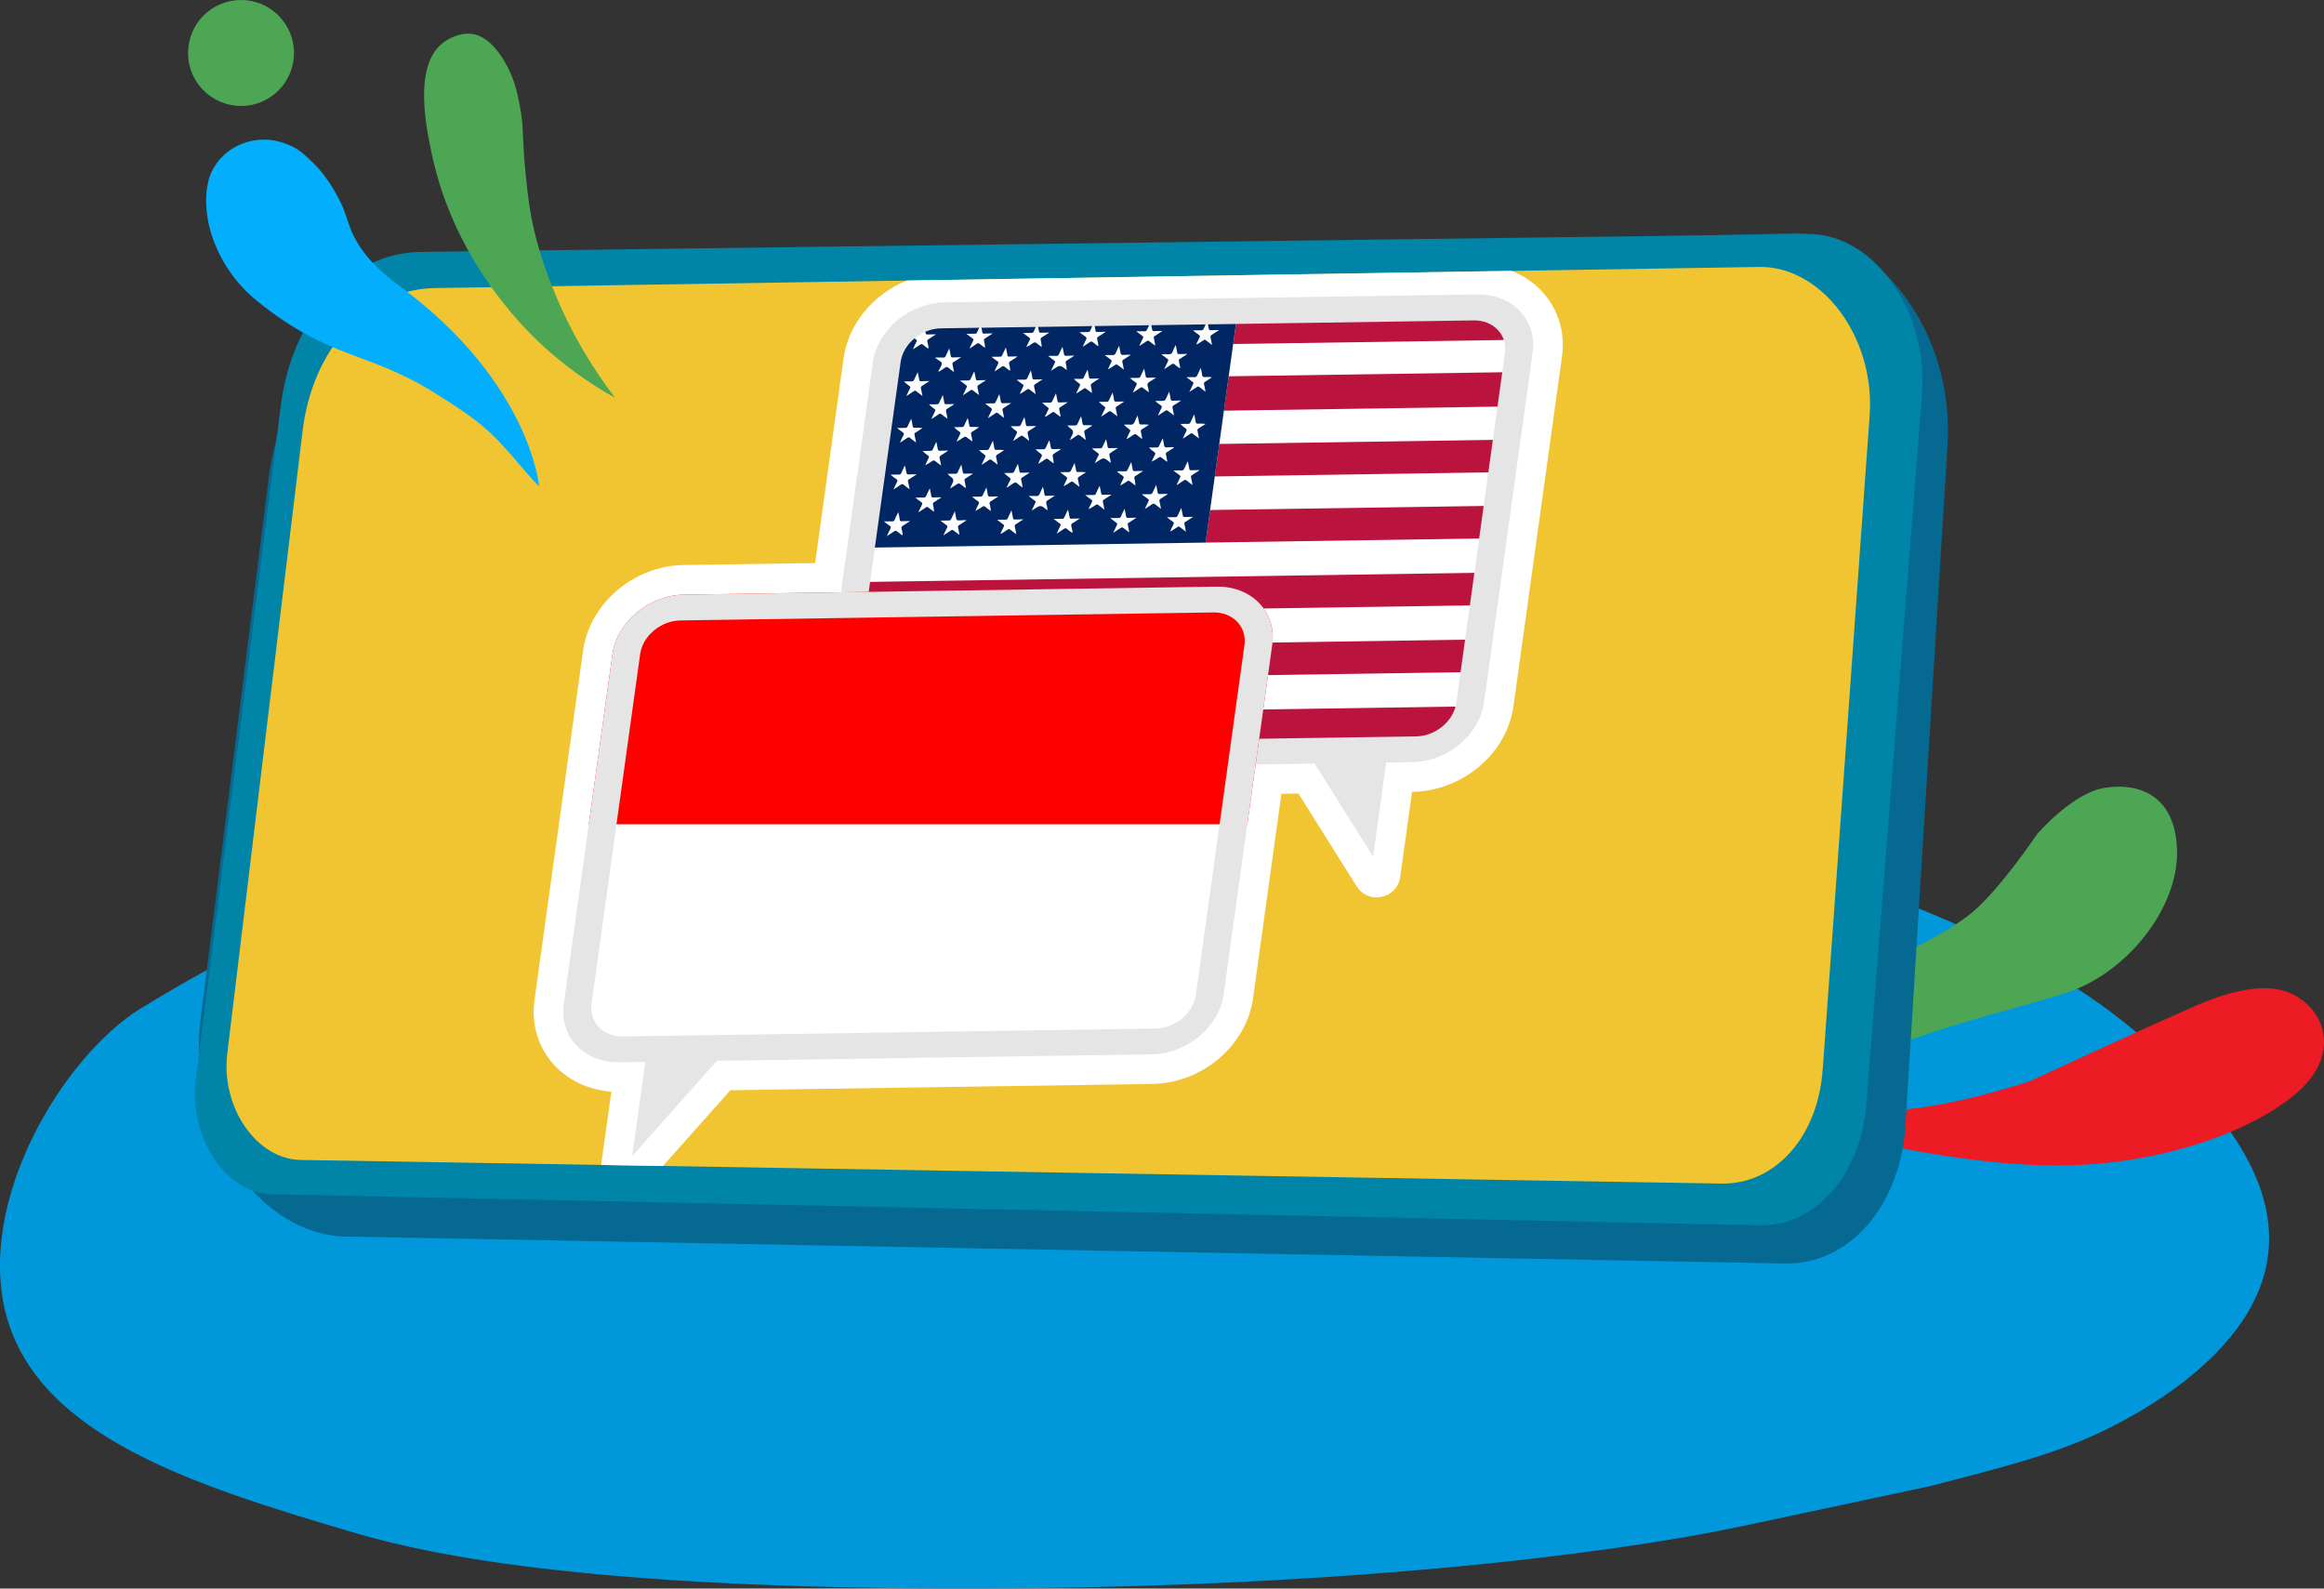 <?xml version="1.0" encoding="UTF-8"?>
<svg id="Layer_2" data-name="Layer 2" xmlns="http://www.w3.org/2000/svg" viewBox="0 0 392.63 268.33">
  <rect x="0" y="0" width="392.63" height="268.33" fill="#333333" stroke="none"/>
  <defs>
    <style>
      .cls-1 {
        fill: #ba133e;
      }

      .cls-2 {
        fill: #fff;
      }

      .cls-3 {
        fill: #f1c532;
      }

      .cls-4 {
        fill: #4ca653;
      }

      .cls-5 {
        fill: #ec1b24;
      }

      .cls-6 {
        fill: #03affc;
      }

      .cls-7 {
        fill: #e5e5e5;
      }

      .cls-8 {
        fill: #002663;
      }

      .cls-9 {
        fill: #0098db;
      }

      .cls-10 {
        fill: #0084a8;
      }

      .cls-11 {
        fill: #056991;
      }

      .cls-12 {
        fill: red;
      }

      .cls-13 {
        fill: #fefefe;
      }
    </style>
  </defs>
  <g id="Layer_2-2" data-name="Layer 2">
    <g id="Layer_1-2" data-name="Layer 1-2">
      <path class="cls-9" d="M23.74,170.36c-13.07,8.11-27.81,32.39-22.71,51.69,5.44,20.62,32.01,28.89,57.8,36.55,9.95,2.95,34.19,9.48,100.44,9.72,64.66,.23,112.34-5.73,134.72-10.46,2.18-.46,32-6.81,32-6.81h0c13.49-3.49,20.83-5.39,28.49-8.95,4.85-2.25,21.11-10.43,26.84-23.45,7.89-17.95-9.14-33.88-17.55-41.73-7.26-6.79-20.82-17.08-49.96-27.36-94.28-33.24-202.84-13.82-230.82-5.42-14.04,4.21-26.77,9.54-26.77,9.54-.97,.4-1.95,.81-2.92,1.24-10.68,4.61-20.51,9.84-29.54,15.44h-.02Z"/>
      <g>
        <path class="cls-5" d="M388.53,184.16c-6.49,6.03-22.15,12.75-41.3,12.71-11.9-.03-25.68-2.7-33.47-4.46l.32-5.05c4.37,.64,12.89,.34,28.78-4.69,0,0,18.71-8.69,28.09-12.78,4.08-1.79,10.87-4.15,15.59-2.3,6.08,2.38,9.04,10.03,1.99,16.58h0Z"/>
        <path class="cls-4" d="M348.93,167.76c-9.58,3.04-25.17,6.42-34.34,11.52l.93-14.79,3-2.07s10.15-4.42,14.83-8.43c4.68-4,10.83-13.12,10.83-13.12,0,0,5.87-6.84,11.25-7.77,5.37-.92,12.1,.76,12.37,10.53,.27,9.76-8.53,20.84-18.86,24.12h0Z"/>
      </g>
      <g>
        <path class="cls-11" d="M302.25,39.4l-224.01,5.75c-16.78,.42-30.27,15.22-32.9,36.05l-11.46,91.04c-2.33,18.47,9.68,36.35,24.6,36.63l243.11,4.55c10.68,.2,19.26-9.46,20.3-22.85l7.14-115.4c1.19-19.05-11.68-36.24-26.78-35.78h0Z"/>
        <path class="cls-10" d="M315.35,186.13c-.85,12.19-8.52,21.04-18.05,20.84l-251.38-5.24c-7.81-.13-14.08-9.66-12.83-19.51l14.34-113.65c1.91-15.1,11.59-25.81,23.53-26.02l234.44-3.02c11.13-.14,20.43,12.95,19.31,27.2l-9.37,119.39h0Z"/>
        <path class="cls-3" d="M307.93,180.59c-.71,11.28-7.95,19.48-17.05,19.33l-240.06-3.99c-7.46-.09-13.53-8.88-12.42-18l12.72-105.14c1.69-13.97,10.84-23.9,22.25-24.13l223.83-3.57c10.63-.17,19.61,11.9,18.67,25.08l-7.92,110.43h-.02Z"/>
      </g>
      <path class="cls-2" d="M263.89,60.25l-8.2,59.06c-.42,2.98-1.73,5.82-3.81,8.22-3.29,3.81-8.23,6.14-13.19,6.22h-.13l-2,14.38c-.52,3.69-5.36,4.73-7.35,1.58l-9.85-15.68-2.87,.05-4.8,34.57c-1.11,7.97-8.58,14.31-17,14.44l-71.3,1.06-11.39,12.8-2.69-.04-7.75-.13,1.72-12.39c-3.91-.28-7.46-1.98-9.88-4.75-2.55-2.93-3.65-6.73-3.1-10.71l8.21-59.05c1.11-7.97,8.58-14.32,17-14.44l22.2-.33,4.8-34.57c.82-5.9,5.11-10.9,10.7-13.16l102.13-1.63c3.76,1.44,6.68,4.35,7.98,8.2,.69,1.98,.88,4.11,.57,6.3h0Z"/>
      <g>
        <g>
          <path class="cls-2" d="M255.82,61.35l-.21,1.5-48.03,.72,.76-5.45,47.16-.7c.39,1.19,.52,2.52,.32,3.94h0Z"/>
          <polygon class="cls-2" points="254.8 68.66 254.02 74.27 205.99 74.99 206.77 69.37 254.8 68.66"/>
          <polygon class="cls-2" points="253.26 79.76 252.47 85.43 204.44 86.15 205.23 80.48 253.26 79.76"/>
          <polygon class="cls-2" points="251.7 90.93 250.9 96.73 145.19 98.31 146 92.51 251.7 90.93"/>
          <polygon class="cls-2" points="250.13 102.23 249.33 108.02 143.62 109.59 144.43 103.81 250.13 102.23"/>
          <polygon class="cls-2" points="248.56 113.52 247.76 119.32 142.05 120.89 142.86 115.09 248.56 113.52"/>
          <path class="cls-1" d="M247.76,119.32c-.28,2.04-1.19,3.95-2.52,5.53l-102.19,1.52c-.9-1.55-1.28-3.43-.99-5.47l105.71-1.58h0Z"/>
          <polygon class="cls-1" points="249.33 108.02 248.56 113.52 142.86 115.09 143.62 109.59 249.33 108.02"/>
          <polygon class="cls-1" points="250.9 96.73 250.13 102.23 144.43 103.81 145.19 98.31 250.9 96.73"/>
          <polygon class="cls-1" points="252.47 85.43 251.7 90.93 203.68 91.65 204.44 86.15 252.47 85.43"/>
          <polygon class="cls-1" points="254.02 74.27 253.26 79.76 205.23 80.48 205.99 74.99 254.02 74.27"/>
          <polygon class="cls-1" points="255.61 62.85 254.8 68.66 206.77 69.37 207.58 63.56 255.61 62.85"/>
          <path class="cls-1" d="M255.5,57.41l-47.16,.7,.81-5.84,37.85-.56c4.16-.06,7.4,2.28,8.5,5.7h0Z"/>
          <path class="cls-8" d="M209.15,52.28l-5.47,39.37-57.68,.86,4.11-29.58c.75-5.41,5.92-9.86,11.54-9.94,0,0,47.5-.71,47.5-.71Z"/>
          <g>
            <path class="cls-13" d="M201.76,70.02c.1,.48,.2,.88,.26,1.29,.03,.19,.11,.25,.32,.25,.44-.02,.88-.02,1.34,.04-.39,.25-.77,.51-1.16,.75-.2,.12-.25,.23-.21,.43,.1,.39,.16,.8,.25,1.28-.4-.3-.74-.54-1.06-.8-.14-.11-.24-.1-.4,.01-.4,.27-.8,.53-1.28,.83,.21-.45,.37-.84,.57-1.21,.15-.27,.11-.41-.12-.55-.31-.2-.59-.44-.85-.73,.43,0,.86-.03,1.28-.01,.24,0,.35-.08,.44-.29,.17-.4,.37-.79,.59-1.27l.03-.02Z"/>
            <path class="cls-13" d="M151.51,72.3c.54,0,.97-.03,1.39-.02,.23,0,.35-.06,.45-.28,.17-.4,.37-.79,.6-1.27,.1,.47,.19,.87,.25,1.28,.03,.21,.13,.27,.35,.25,.43-.02,.86-.02,1.31,.04-.4,.26-.79,.52-1.19,.77-.17,.11-.21,.21-.17,.37,.09,.41,.17,.82,.27,1.31-.39-.29-.72-.52-1.02-.78-.17-.14-.29-.13-.49,.01-.37,.26-.76,.5-1.22,.8,.22-.47,.38-.86,.59-1.25,.12-.22,.11-.35-.09-.48-.32-.22-.62-.47-1.01-.76h-.02Z"/>
            <path class="cls-13" d="M173.07,70.45c.1,.48,.2,.89,.26,1.31,.03,.18,.12,.23,.3,.22,.44-.02,.88-.02,1.45-.02-.44,.29-.78,.54-1.15,.74-.31,.17-.37,.35-.29,.62,.1,.35,.15,.71,.24,1.15-.4-.3-.74-.54-1.06-.8-.14-.11-.24-.1-.4,0-.4,.27-.81,.53-1.28,.84,.23-.48,.42-.9,.63-1.31,.09-.18,.09-.29-.07-.4-.34-.23-.65-.48-.95-.8,.44,0,.88-.03,1.31-.01,.22,0,.33-.08,.41-.27,.18-.41,.38-.8,.6-1.28h0Z"/>
            <path class="cls-13" d="M182.64,70.31c.09,.43,.2,.78,.23,1.14,.03,.34,.19,.41,.52,.38,.38-.03,.76-.02,1.16,.04-.4,.26-.79,.53-1.19,.77-.18,.11-.21,.21-.17,.37,.09,.41,.17,.82,.27,1.32-.39-.29-.72-.53-1.04-.79-.14-.11-.24-.13-.43,0-.38,.27-.78,.52-1.22,.8,.1-.36,.28-.65,.42-.95q.27-.57-.2-.92c-.23-.18-.47-.35-.67-.59,.41,0,.83-.03,1.24-.01,.25,0,.4-.06,.5-.31,.16-.4,.37-.79,.59-1.24h-.01Z"/>
            <path class="cls-13" d="M192.9,74.11c-.29-.22-.59-.41-.85-.65-.2-.19-.37-.16-.61,.02-.25,.19-.53,.35-.8,.52-.09,.06-.18,.15-.31,.11,.19-.41,.37-.82,.58-1.22,.09-.17,.06-.25-.07-.34-.34-.24-.66-.5-.97-.82,.37,0,.74-.04,1.09,0,.39,.04,.59-.11,.73-.48,.12-.33,.3-.66,.5-1.08,.1,.48,.19,.87,.26,1.27,.03,.2,.12,.27,.34,.26,.43-.02,.86-.02,1.32,.04-.38,.25-.75,.52-1.15,.75-.22,.13-.26,.25-.21,.45,.09,.37,.15,.75,.22,1.12-.03,.02-.05,.03-.08,.05h.01Z"/>
            <path class="cls-13" d="M163.53,70.69c.08,.39,.16,.78,.23,1.17,.03,.19,.11,.28,.34,.26,.43-.02,.86-.02,1.32,.04-.38,.25-.75,.52-1.14,.74-.22,.13-.26,.25-.22,.45,.08,.37,.19,.74,.21,1.22-.3-.22-.53-.39-.77-.57-.42-.32-.42-.31-.95,.02-.29,.19-.57,.42-.95,.56,.21-.43,.38-.82,.58-1.2,.11-.21,.1-.33-.08-.45-.33-.22-.63-.47-.92-.78,.44,0,.87-.02,1.31-.01,.22,0,.33-.07,.41-.27,.17-.4,.37-.79,.56-1.18h.07Z"/>
            <path class="cls-13" d="M158.18,74.6c.09,.44,.18,.79,.23,1.16,.04,.29,.15,.42,.49,.38,.39-.04,.79-.02,1.3-.03-.44,.29-.78,.54-1.15,.75-.31,.17-.37,.35-.29,.62,.1,.35,.15,.71,.24,1.16-.39-.29-.71-.52-1.01-.77-.16-.13-.29-.14-.49,0-.37,.26-.75,.5-1.19,.69,.18-.39,.36-.78,.56-1.16,.1-.2,.11-.32-.08-.45-.33-.22-.63-.47-.92-.78,.43,0,.87-.02,1.3-.01,.21,0,.33-.06,.42-.26,.17-.4,.37-.79,.61-1.3h-.02Z"/>
            <path class="cls-13" d="M198.34,75.61c-.39,.25-.77,.52-1.17,.75-.21,.12-.24,.24-.19,.43,.09,.37,.15,.75,.23,1.13-.03,.02-.06,.04-.08,.06-.3-.23-.61-.44-.89-.68-.17-.15-.31-.14-.52,.01-.35,.25-.73,.48-1.15,.66,.18-.38,.34-.77,.54-1.14,.11-.21,.1-.33-.08-.45-.33-.22-.63-.47-.92-.78,.44,0,.89-.02,1.33-.02,.2,0,.3-.06,.38-.25,.18-.41,.38-.81,.62-1.3,.08,.4,.17,.71,.2,1.04,.04,.38,.19,.56,.63,.49,.35-.05,.71-.02,1.06-.03,0,.02,0,.05,0,.07h0Z"/>
            <path class="cls-13" d="M184.56,75.74c.44,0,.88-.02,1.31-.01,.2,0,.3-.06,.39-.25,.18-.41,.38-.81,.61-1.3,.1,.47,.2,.87,.26,1.28,.03,.19,.11,.25,.32,.24,.44-.02,.88-.02,1.43-.03-.47,.31-.85,.57-1.24,.81-.21,.13-.26,.25-.21,.46,.1,.38,.16,.78,.25,1.26-.32-.24-.56-.42-.81-.61-.28-.21-.6-.21-.95,.02-.3,.19-.6,.39-.97,.63,.23-.48,.41-.89,.62-1.29,.1-.19,.09-.3-.08-.42-.33-.22-.64-.48-.95-.72l.04-.07h-.02Z"/>
            <path class="cls-13" d="M167.75,74.46c.1,.49,.19,.88,.25,1.29,.03,.19,.12,.25,.32,.24,.44-.02,.88-.02,1.33,.04-.39,.25-.76,.52-1.16,.75-.21,.12-.24,.24-.2,.43,.09,.4,.16,.8,.26,1.28-.39-.29-.72-.53-1.04-.79-.14-.11-.24-.13-.43,0-.38,.27-.78,.51-1.26,.83,.23-.49,.41-.9,.61-1.3,.09-.19,.08-.29-.08-.4-.33-.23-.65-.49-.95-.8,.44,0,.89-.02,1.33-.02,.2,0,.3-.06,.38-.25,.18-.41,.38-.81,.62-1.3h.02Z"/>
            <path class="cls-13" d="M198.23,79.47c.52,0,.93-.04,1.34-.01,.3,.02,.43-.1,.54-.36,.15-.38,.35-.75,.56-1.19,.1,.48,.2,.88,.26,1.3,.03,.18,.11,.23,.3,.22,.45-.02,.89-.02,1.46-.03-.45,.29-.8,.55-1.17,.76-.29,.16-.35,.33-.28,.6,.1,.36,.15,.73,.24,1.17-.36-.27-.67-.48-.95-.73-.2-.17-.35-.2-.61,0-.35,.26-.73,.48-1.17,.77,.22-.46,.39-.86,.59-1.25,.11-.22,.12-.35-.08-.48-.33-.22-.63-.47-1.02-.77h0Z"/>
            <path class="cls-13" d="M179.22,75.89c-.37,.24-.73,.5-1.11,.71-.26,.15-.31,.3-.25,.54,.09,.36,.15,.73,.15,1.14-.31-.24-.64-.46-.94-.71-.16-.13-.28-.11-.46,.01-.36,.25-.74,.49-1.19,.78,.12-.44,.31-.79,.5-1.13,.18-.32,.12-.47-.14-.63-.3-.19-.56-.42-.82-.7,.43,0,.87-.03,1.29-.01,.23,0,.35-.07,.44-.29,.16-.39,.36-.77,.57-1.21,.15,.35,.2,.69,.23,1.02,.04,.36,.19,.51,.59,.46,.36-.04,.72-.02,1.08-.02l.03,.07,.03-.03Z"/>
            <path class="cls-13" d="M154.87,80.12c-.5,.32-.88,.59-1.28,.83-.19,.12-.23,.23-.18,.4,.09,.4,.17,.8,.27,1.3-.38-.29-.71-.51-1.01-.77-.18-.16-.31-.13-.52,.01-.36,.26-.74,.49-1.2,.79,.22-.48,.39-.88,.6-1.27,.11-.21,.1-.33-.08-.45-.33-.22-.63-.47-1.03-.78,.54,0,.99-.02,1.43-.02,.2,0,.3-.05,.39-.25,.17-.41,.38-.81,.62-1.3,.09,.42,.19,.77,.23,1.13,.03,.34,.2,.43,.54,.4,.38-.03,.76-.02,1.25-.03h-.03Z"/>
            <path class="cls-13" d="M172.78,82.36c-.33-.25-.62-.42-.86-.66-.27-.28-.51-.24-.85,.02-.3,.23-.63,.42-1.03,.68,.23-.48,.41-.89,.62-1.29,.1-.19,.09-.3-.08-.42-.33-.22-.64-.48-.93-.79,.4,0,.81-.03,1.2-.01,.28,.01,.44-.05,.55-.35,.14-.38,.35-.75,.57-1.21,.1,.47,.2,.87,.26,1.28,.03,.19,.11,.25,.31,.24,.44-.02,.88-.02,1.44-.03-.48,.32-.87,.58-1.27,.83-.18,.11-.24,.21-.19,.4,.1,.4,.16,.82,.26,1.3h0Z"/>
            <path class="cls-13" d="M188.8,79.61c.44,0,.89-.02,1.33-.01,.19,0,.28-.07,.36-.23,.18-.41,.38-.81,.62-1.32,.1,.47,.19,.84,.25,1.23,.03,.22,.11,.32,.37,.3,.43-.03,.85-.02,1.39-.03-.48,.32-.86,.58-1.26,.82-.19,.12-.26,.22-.21,.42,.1,.38,.16,.78,.17,1.22-.31-.23-.62-.46-.92-.7-.16-.13-.29-.14-.49,0-.36,.26-.74,.49-1.18,.7,.18-.37,.34-.75,.53-1.11,.13-.24,.11-.39-.1-.53-.32-.2-.61-.45-.91-.68,.02-.02,.03-.04,.05-.07h0Z"/>
            <path class="cls-13" d="M182.35,82.22c-.39-.29-.72-.53-1.03-.79-.16-.13-.28-.12-.46,.01-.37,.26-.75,.49-1.18,.69,.18-.39,.35-.79,.55-1.17,.11-.21,.07-.31-.09-.42-.33-.23-.64-.48-1.03-.78,.5,0,.9-.04,1.28-.01,.34,.03,.5-.1,.62-.41,.14-.36,.33-.7,.54-1.14,.1,.5,.2,.9,.27,1.32,.03,.17,.1,.21,.27,.21,.45-.02,.9-.02,1.38,.04-.4,.26-.79,.52-1.19,.77-.17,.1-.22,.2-.18,.37,.09,.41,.17,.82,.27,1.32h-.02Z"/>
            <path class="cls-13" d="M164.32,80.05c-.39,.26-.78,.52-1.18,.76-.19,.11-.23,.22-.18,.4,.09,.38,.16,.78,.25,1.23-.33-.15-.53-.35-.76-.52-.47-.34-.46-.35-1.04,.03-.26,.17-.51,.33-.77,.49-.02,.01-.04,0-.11,0,.15-.31,.29-.62,.44-.92,.17-.35,.1-.64-.19-.86-.24-.18-.48-.37-.7-.62,.42,0,.85-.03,1.27-.01,.24,0,.37-.05,.47-.29,.16-.39,.36-.77,.59-1.26,.1,.48,.19,.86,.25,1.26,.03,.22,.13,.28,.36,.27,.43-.03,.86-.02,1.28-.02,0,.02,0,.05,0,.07h0Z"/>
            <path class="cls-13" d="M186.58,86.09c-.41-.31-.75-.56-1.08-.83-.12-.1-.21-.07-.35,.02-.4,.27-.8,.52-1.26,.74,.18-.38,.35-.77,.55-1.15,.11-.21,.12-.35-.08-.48-.33-.22-.63-.47-1.02-.76,.54,0,.99-.03,1.44-.02,.2,0,.3-.06,.38-.25,.18-.42,.39-.83,.62-1.31,.1,.47,.2,.88,.26,1.29,.03,.19,.11,.25,.32,.24,.44-.02,.88-.02,1.43-.03-.48,.31-.87,.58-1.27,.83-.19,.11-.23,.22-.19,.4,.1,.41,.17,.82,.26,1.3h0Z"/>
            <path class="cls-13" d="M197.25,83.49c-.38,.25-.75,.51-1.14,.74-.21,.13-.27,.24-.22,.45,.1,.39,.17,.8,.26,1.27-.4-.3-.74-.55-1.07-.81-.12-.1-.23-.1-.38,0-.39,.27-.8,.52-1.29,.84,.24-.5,.41-.91,.62-1.31,.1-.19,.06-.29-.09-.39-.33-.23-.65-.49-1.04-.79,.51,0,.92-.04,1.33-.01,.3,.02,.43-.1,.54-.36,.16-.38,.35-.75,.56-1.21,.09,.46,.19,.84,.24,1.22,.03,.26,.15,.34,.43,.32,.41-.03,.81-.02,1.22-.03l.02,.06h.01Z"/>
            <path class="cls-13" d="M172.83,56.25c.54,0,.98-.03,1.41-.02,.21,0,.33-.05,.41-.26,.17-.41,.38-.81,.61-1.3,.1,.48,.2,.89,.27,1.31,.03,.18,.11,.23,.29,.22,.45-.02,.9-.02,1.45-.03-.45,.29-.8,.55-1.18,.76-.28,.16-.33,.32-.26,.57,.09,.35,.15,.71,.16,1.12-.27-.2-.57-.39-.81-.62-.25-.24-.46-.21-.76,.02-.31,.24-.66,.44-1.04,.6,.2-.41,.39-.82,.6-1.23,.08-.16,.06-.25-.07-.34-.34-.25-.67-.51-1.08-.81h0Z"/>
            <path class="cls-13" d="M157.08,82.48c.1,.49,.2,.89,.26,1.31,.03,.17,.1,.24,.29,.23,.45-.02,.9-.02,1.45-.03-.49,.32-.88,.59-1.28,.84-.17,.1-.22,.2-.18,.37,.09,.4,.16,.8,.18,1.25-.32-.24-.64-.46-.95-.72-.16-.13-.28-.12-.47,.01-.38,.27-.79,.51-1.24,.81,.21-.45,.38-.85,.59-1.23,.14-.26,.1-.39-.11-.52-.31-.2-.6-.45-.98-.74,.55,0,.99-.03,1.43-.02,.2,0,.3-.06,.39-.25,.18-.41,.38-.82,.62-1.31h0Z"/>
            <path class="cls-13" d="M168.66,83.85c-.49,.32-.89,.59-1.29,.84-.17,.11-.21,.21-.18,.37,.08,.39,.2,.77,.2,1.26-.36-.27-.67-.48-.95-.72-.17-.14-.3-.13-.49,.01-.36,.25-.74,.48-1.17,.69,.18-.4,.35-.8,.56-1.19,.11-.2,.07-.31-.09-.42-.33-.23-.64-.48-1.03-.78,.54,0,.98-.03,1.41-.02,.22,0,.32-.07,.41-.27,.18-.41,.38-.81,.61-1.28,.09,.44,.18,.81,.23,1.19,.03,.26,.13,.38,.44,.35,.41-.04,.82-.02,1.34-.03h0Z"/>
            <path class="cls-13" d="M176.97,86.2c-.28-.21-.5-.38-.73-.55-.31-.23-.65-.22-1.04,.03-.27,.17-.53,.34-.8,.51h-.08c.2-.41,.38-.83,.59-1.23,.09-.17,.07-.27-.07-.37-.34-.24-.66-.5-1.06-.8,.46,0,.84-.05,1.19,0,.42,.05,.61-.12,.74-.5,.12-.33,.3-.65,.5-1.07,.1,.5,.19,.89,.25,1.29,.03,.18,.1,.26,.31,.24,.44-.03,.89-.02,1.43-.03-.44,.29-.79,.55-1.16,.76-.29,.16-.34,.32-.27,.59,.09,.35,.18,.7,.2,1.14h0Z"/>
            <path class="cls-13" d="M182.95,58.5c.18-.39,.35-.79,.55-1.17,.12-.22,.07-.33-.1-.45-.32-.22-.63-.47-1.02-.77,.52,0,.96-.03,1.39-.02,.22,0,.34-.05,.44-.28,.17-.41,.38-.81,.61-1.27,.1,.48,.2,.9,.26,1.32,.03,.17,.1,.21,.27,.21,.46-.02,.91-.02,1.47-.03-.44,.29-.81,.55-1.19,.77-.25,.14-.32,.27-.26,.53,.09,.36,.2,.71,.18,1.16-.34-.26-.65-.46-.93-.71-.18-.16-.32-.13-.53,.02-.36,.25-.73,.48-1.1,.72l-.05-.04h.01Z"/>
            <path class="cls-13" d="M195.1,58.35c-.31-.24-.64-.47-.94-.72-.14-.12-.26-.12-.44,0-.38,.27-.78,.51-1.26,.82,.24-.51,.43-.93,.64-1.34,.08-.16,.06-.25-.06-.34-.34-.24-.67-.5-1.08-.81,.52,0,.96-.03,1.39,0,.26,0,.36-.09,.45-.31,.17-.39,.36-.77,.59-1.25,.1,.47,.19,.84,.25,1.23,.03,.22,.1,.32,.37,.3,.43-.04,.86-.02,1.39-.03-.48,.31-.87,.58-1.27,.83-.19,.11-.24,.21-.19,.4,.1,.38,.16,.78,.23,1.17l-.07,.06h0Z"/>
            <path class="cls-13" d="M203.96,54.24c.09,.44,.18,.8,.23,1.16,.04,.28,.14,.42,.48,.38,.4-.04,.79-.02,1.3-.03-.46,.3-.84,.56-1.23,.79-.23,.14-.28,.27-.22,.49,.1,.38,.16,.78,.25,1.24-.38-.29-.71-.52-1.02-.78-.15-.13-.27-.14-.46,0-.26,.2-.55,.36-.83,.54-.1,.07-.2,.16-.35,.1,.18-.38,.36-.75,.55-1.13,.09-.18,.09-.29-.07-.4-.34-.23-.65-.49-1.06-.79,.53,0,.98-.03,1.42-.02,.22,0,.32-.07,.41-.27,.18-.41,.38-.82,.61-1.29h0Z"/>
            <path class="cls-13" d="M163.26,56.39c.55,0,.99-.03,1.43-.02,.22,0,.32-.08,.4-.27,.17-.4,.37-.79,.61-1.28,.1,.49,.19,.88,.25,1.27,.03,.19,.1,.28,.33,.26,.44-.03,.88-.02,1.43-.03-.48,.32-.87,.59-1.28,.83-.19,.11-.23,.22-.18,.4,.09,.38,.16,.78,.16,1.22-.31-.23-.63-.46-.92-.7-.15-.13-.27-.13-.47,0-.38,.27-.78,.51-1.25,.82,.24-.51,.43-.93,.64-1.35,.09-.16,.07-.25-.06-.34-.34-.24-.67-.5-1.08-.81h0Z"/>
            <path class="cls-13" d="M169.02,90.12c.2-.41,.38-.82,.59-1.22,.09-.17,0-.22-.1-.3-.33-.25-.66-.5-1.06-.81,.53,0,.96-.03,1.38-.01,.26,.01,.37-.09,.46-.31,.17-.4,.37-.79,.59-1.26,.1,.48,.2,.89,.27,1.32,.03,.18,.11,.23,.3,.22,.44-.02,.89-.02,1.44-.03-.46,.3-.84,.56-1.22,.8-.2,.12-.28,.23-.22,.45,.1,.38,.16,.78,.25,1.27-.39-.3-.72-.53-1.02-.78-.16-.13-.28-.12-.47,.01-.27,.19-.55,.36-.83,.54-.1,.07-.2,.16-.35,.1h0Z"/>
            <path class="cls-13" d="M154.26,58.92c.18-.39,.36-.79,.56-1.18,.11-.2,.07-.31-.09-.42-.33-.23-.64-.48-1.03-.78,.53,0,.97-.02,1.41-.02,.21,0,.32-.05,.41-.26,.17-.41,.38-.81,.61-1.3,.09,.46,.18,.84,.24,1.24,.03,.22,.11,.32,.38,.3,.43-.03,.86-.02,1.39-.03-.47,.3-.85,.56-1.24,.8-.21,.12-.28,.24-.22,.45,.08,.3,.13,.61,.19,.91,0,.06,.04,.14-.04,.19-.08,.05-.13,0-.18-.05-.24-.18-.49-.34-.7-.54-.17-.15-.3-.16-.52,0-.36,.26-.74,.49-1.11,.73-.02,0-.04-.03-.06-.04h0Z"/>
            <path class="cls-13" d="M178.01,87.65c.56,0,1.01-.02,1.46-.02,.17,0,.26-.05,.33-.22,.19-.43,.4-.85,.64-1.34,.1,.49,.2,.9,.27,1.33,.03,.17,.1,.21,.27,.21,.45-.02,.9-.02,1.46-.03-.48,.31-.86,.58-1.25,.81-.2,.12-.25,.24-.2,.43,.08,.31,.14,.63,.2,.95,0,.05,0,.13-.03,.16-.07,.07-.13,0-.18-.03-.25-.18-.51-.35-.73-.56-.17-.16-.32-.13-.53,.01-.36,.26-.74,.49-1.2,.79,.23-.49,.4-.9,.61-1.29,.11-.21,.07-.31-.09-.42-.33-.23-.63-.47-1.03-.77h0Z"/>
            <path class="cls-13" d="M177.57,62.62c.24-.52,.43-.94,.64-1.35,.09-.17,.06-.24-.07-.34-.34-.24-.66-.5-1.07-.81,.52,0,.95-.03,1.37,0,.24,0,.37-.06,.47-.29,.16-.39,.36-.77,.59-1.26,.1,.46,.2,.84,.25,1.22,.03,.24,.13,.33,.4,.31,.42-.03,.84-.02,1.36-.03-.46,.3-.83,.56-1.21,.78-.24,.14-.3,.28-.24,.51,.1,.36,.15,.73,.16,1.15-.23-.17-.46-.34-.69-.52-.3-.23-.64-.22-1.02,.03-.28,.18-.57,.37-.94,.61h0Z"/>
            <path class="cls-13" d="M186.75,59.98c.38,0,.77-.03,1.14,0,.32,.02,.51-.06,.63-.4,.13-.37,.34-.73,.55-1.17,.09,.45,.18,.83,.24,1.21,.04,.25,.14,.35,.42,.33,.42-.03,.83-.02,1.34-.03-.47,.3-.84,.56-1.23,.8-.2,.12-.28,.23-.22,.45,.1,.38,.16,.78,.25,1.27-.39-.3-.72-.53-1.03-.78-.16-.13-.28-.12-.47,0-.27,.19-.55,.36-.83,.54-.1,.07-.2,.17-.34,.1,.19-.39,.37-.78,.56-1.16,.08-.17,.07-.27-.08-.37-.33-.23-.65-.49-.97-.73,0-.02,.02-.04,.03-.07h0Z"/>
            <path class="cls-13" d="M167.51,60.27c.56,0,1-.02,1.44-.02,.19,0,.28-.06,.36-.23,.18-.42,.39-.83,.63-1.32,.1,.48,.2,.89,.26,1.31,.03,.18,.11,.23,.3,.22,.44-.02,.88-.02,1.43-.03-.44,.29-.77,.54-1.14,.74-.31,.17-.37,.35-.28,.62,.07,.23,.1,.48,.14,.72,.02,.09,.1,.21-.02,.28-.11,.07-.18-.06-.26-.12-.21-.15-.43-.3-.63-.48-.16-.15-.3-.16-.52,0-.36,.26-.74,.49-1.21,.79,.22-.48,.39-.89,.6-1.27,.12-.22,.08-.33-.09-.45-.32-.22-.63-.47-1.01-.76Z"/>
            <path class="cls-13" d="M162.03,90.31c-.31-.24-.63-.47-.94-.71-.14-.12-.26-.12-.44,0-.39,.27-.79,.52-1.28,.84,.23-.48,.4-.86,.6-1.23,.13-.24,.12-.39-.1-.53-.32-.21-.61-.45-.99-.74,.53,0,.97-.03,1.41-.02,.21,0,.32-.06,.41-.26,.18-.4,.38-.8,.61-1.3,.08,.42,.17,.74,.21,1.06,.04,.37,.17,.54,.61,.48,.36-.05,.72-.02,1.18-.03-.44,.29-.79,.54-1.16,.76-.26,.15-.36,.29-.28,.56,.1,.35,.15,.73,.22,1.09-.02,.01-.05,.03-.07,.04h.01Z"/>
            <path class="cls-13" d="M190.72,89.89c-.31-.24-.63-.46-.93-.71-.16-.13-.28-.12-.47,.01-.38,.26-.77,.51-1.25,.81,.24-.51,.42-.92,.63-1.33,.09-.18,.06-.27-.08-.36-.33-.24-.65-.49-1.06-.8,.51,0,.93-.03,1.35-.01,.25,0,.39-.06,.49-.31,.16-.39,.36-.77,.59-1.25,.1,.47,.19,.85,.25,1.24,.03,.22,.11,.32,.37,.3,.43-.03,.85-.02,1.38-.03-.49,.32-.88,.59-1.28,.83-.17,.11-.21,.2-.17,.37,.1,.39,.16,.8,.23,1.2-.02,.01-.04,.03-.07,.04h.02Z"/>
            <path class="cls-13" d="M160.37,58.83c.1,.48,.19,.89,.26,1.3,.03,.19,.11,.25,.32,.24,.44-.02,.88-.02,1.42-.03-.48,.32-.88,.58-1.28,.83-.17,.11-.22,.2-.17,.37,.09,.4,.16,.8,.26,1.31-.38-.28-.69-.5-.97-.74-.19-.17-.36-.16-.59,.02-.24,.18-.51,.34-.76,.5-.1,.07-.2,.16-.35,.1,.03-.05,.05-.09,.08-.14,.19-.41,.55-.85,.52-1.21-.03-.35-.57-.49-.86-.75-.07-.06-.15-.11-.29-.23,.52,0,.95-.03,1.38,0,.23,0,.35-.06,.44-.28,.18-.41,.38-.81,.6-1.29h-.01Z"/>
            <path class="cls-13" d="M196.7,62.33c.23-.49,.4-.88,.6-1.27,.11-.21,.1-.33-.08-.45-.33-.22-.63-.47-1.02-.77,.45,0,.8-.04,1.15,0,.4,.03,.65-.07,.78-.5,.11-.34,.31-.66,.5-1.07,.1,.49,.19,.89,.26,1.31,.03,.17,.1,.23,.29,.23,.44-.02,.89-.02,1.44-.03-.47,.31-.86,.58-1.26,.82-.19,.11-.24,.22-.19,.4,.07,.27,.12,.54,.17,.82,.02,.1,.12,.23,0,.32-.13,.09-.2-.06-.28-.12-.2-.14-.4-.27-.58-.44-.19-.18-.36-.2-.61,0-.34,.26-.72,.47-1.17,.77h0Z"/>
            <path class="cls-13" d="M200.38,89.82c-.39-.3-.73-.53-1.04-.79-.15-.12-.26-.12-.44,.01-.27,.19-.55,.37-.83,.54-.1,.07-.2,.17-.36,.12,.17-.36,.33-.73,.52-1.09,.12-.22,.12-.35-.08-.48-.32-.21-.62-.46-1.01-.76,.53,0,.97-.03,1.39-.01,.24,0,.35-.07,.44-.29,.18-.41,.38-.81,.6-1.28,.1,.48,.2,.9,.27,1.33,.03,.17,.1,.21,.27,.21,.45-.02,.91-.02,1.46-.03-.47,.31-.85,.57-1.25,.81-.2,.12-.26,.23-.21,.43,.1,.39,.16,.8,.25,1.28h.02Z"/>
            <path class="cls-13" d="M151.76,86.5c.1,.48,.2,.89,.26,1.31,.03,.18,.1,.23,.29,.23,.44-.02,.88-.02,1.44-.03-.44,.29-.78,.54-1.14,.74-.31,.17-.37,.35-.28,.62,.08,.25,.11,.52,.16,.78,0,.07,.06,.16-.04,.22-.08,.04-.13-.03-.18-.06-.26-.19-.52-.38-.76-.58-.13-.11-.24-.1-.41,0-.39,.26-.78,.51-1.27,.83,.22-.47,.38-.87,.59-1.24,.13-.25,.09-.37-.11-.5-.32-.21-.61-.46-.98-.74,.54,0,.99-.02,1.44-.02,.19,0,.28-.06,.36-.24,.18-.42,.39-.83,.63-1.32h0Z"/>
            <path class="cls-13" d="M165.41,66.74c-.41-.31-.74-.55-1.05-.8-.13-.11-.24-.11-.41,0-.39,.27-.8,.53-1.28,.84,.24-.51,.43-.93,.64-1.35,.08-.16,.07-.25-.06-.34-.34-.24-.66-.5-1.07-.81,.51,0,.93-.03,1.34-.01,.25,0,.39-.06,.49-.31,.16-.39,.36-.76,.59-1.25,.1,.49,.19,.88,.25,1.27,.03,.19,.11,.28,.33,.26,.43-.03,.86-.02,1.41-.03-.48,.31-.87,.58-1.27,.82-.19,.12-.23,.22-.18,.4,.09,.4,.16,.8,.26,1.3h.01Z"/>
            <path class="cls-13" d="M200.55,63.71c.42,0,.84-.03,1.25,0,.26,0,.37-.09,.47-.31,.17-.4,.37-.79,.59-1.25,.08,.39,.2,.72,.21,1.06,.02,.43,.24,.52,.65,.48,.34-.04,.69-.02,1.04,.04-.38,.24-.75,.5-1.13,.73-.21,.13-.27,.25-.21,.46,.1,.38,.16,.78,.25,1.26-.4-.3-.73-.55-1.05-.81-.13-.11-.24-.1-.4,0-.39,.27-.8,.52-1.29,.84,.24-.5,.43-.92,.64-1.33,.08-.17,.07-.27-.08-.37-.33-.23-.65-.48-.97-.73l.03-.07h0Z"/>
            <path class="cls-13" d="M155.04,62.85c.1,.48,.19,.9,.26,1.31,.03,.18,.11,.23,.3,.23,.44-.02,.88-.02,1.44-.03-.48,.31-.86,.57-1.25,.81-.2,.12-.24,.24-.2,.43,.09,.4,.16,.8,.26,1.28-.4-.3-.74-.54-1.06-.81-.13-.11-.24-.1-.4,0-.39,.27-.78,.52-1.27,.84,.23-.48,.39-.89,.6-1.27,.12-.22,.08-.33-.09-.45-.32-.22-.62-.46-.91-.76,.42,0,.84-.03,1.26-.01,.25,0,.37-.07,.47-.3,.17-.4,.37-.79,.6-1.27h-.01Z"/>
            <path class="cls-13" d="M171.85,64.14c.42,0,.84-.03,1.25-.01,.25,0,.37-.07,.47-.3,.17-.4,.37-.79,.59-1.27,.1,.47,.2,.87,.26,1.28,.03,.2,.11,.28,.33,.26,.43-.02,.86-.02,1.4-.03-.46,.3-.81,.55-1.18,.77-.23,.14-.32,.26-.25,.51,.1,.37,.15,.76,.25,1.23-.38-.29-.7-.51-.99-.75-.17-.14-.3-.17-.52,0-.26,.2-.55,.36-.83,.54-.1,.07-.2,.16-.33,.11,.2-.41,.38-.81,.58-1.21,.07-.14,.06-.22-.06-.31-.34-.24-.66-.5-1-.75,0-.02,.02-.04,.03-.07h0Z"/>
            <path class="cls-13" d="M191.37,66.35c.22-.47,.38-.84,.58-1.21,.14-.26,.14-.41-.1-.56-.32-.2-.6-.44-.97-.73,.53,0,.97-.03,1.4-.02,.22,0,.33-.07,.41-.27,.17-.4,.37-.79,.61-1.29,.1,.46,.2,.84,.25,1.23,.03,.24,.14,.33,.4,.31,.42-.03,.83-.02,1.35-.03-.41,.27-.73,.51-1.06,.69-.34,.19-.46,.37-.35,.72,.1,.32,.18,.65,.18,1.07-.36-.27-.69-.51-1-.76-.13-.11-.24-.11-.41,0-.39,.27-.78,.51-1.28,.84h0Z"/>
            <path class="cls-13" d="M183.74,62.42c.09,.46,.18,.85,.24,1.24,.03,.22,.12,.32,.38,.3,.42-.03,.84-.02,1.37-.03-.38,.25-.66,.43-.95,.62-.54,.35-.53,.35-.43,.93,.05,.27,.16,.52,.1,.9-.34-.25-.64-.47-.92-.7-.16-.13-.28-.15-.49,0-.37,.27-.76,.5-1.23,.81,.23-.49,.4-.9,.61-1.29,.11-.21,.07-.31-.09-.43-.32-.22-.63-.47-.91-.77,.42,0,.85-.03,1.27,0,.23,0,.34-.07,.44-.29,.17-.41,.38-.81,.61-1.27h0Z"/>
            <path class="cls-13" d="M197.53,66.15c.09,.45,.19,.82,.24,1.21,.03,.28,.17,.36,.46,.33,.4-.03,.79-.02,1.31-.03-.46,.3-.83,.56-1.21,.78-.25,.14-.28,.29-.23,.51,.09,.37,.16,.76,.25,1.23-.4-.3-.74-.54-1.06-.8-.14-.11-.24-.1-.4,0-.39,.27-.78,.51-1.27,.83,.22-.48,.39-.89,.6-1.27,.12-.22,.08-.33-.09-.45-.32-.22-.61-.46-.96-.72,.38-.08,.69-.05,1-.05,.64-.02,.64-.01,.92-.61,.14-.29,.28-.59,.45-.96h-.01Z"/>
            <path class="cls-13" d="M161.17,68.31c-.38,.25-.75,.5-1.14,.73-.2,.12-.25,.23-.2,.43,.1,.38,.16,.78,.25,1.27-.39-.29-.72-.51-1.02-.77-.17-.14-.29-.12-.49,.02-.37,.26-.76,.5-1.23,.8,.23-.5,.42-.92,.63-1.33,.08-.17,.07-.26-.07-.36-.33-.23-.65-.48-.95-.8,.43,0,.87-.02,1.3-.01,.22,0,.33-.07,.42-.27,.18-.41,.38-.81,.61-1.29,.1,.48,.2,.88,.26,1.3,.03,.19,.11,.25,.32,.24,.43-.02,.86-.02,1.29-.02,0,.02,0,.05,.02,.07h0Z"/>
            <path class="cls-13" d="M189.86,67.88c-.39,.25-.78,.51-1.17,.76-.17,.1-.22,.21-.18,.38,.09,.4,.16,.8,.26,1.31-.4-.3-.73-.54-1.04-.79-.14-.11-.25-.12-.43,0-.39,.27-.79,.52-1.27,.84,.24-.5,.43-.92,.64-1.33,.08-.16,.07-.27-.07-.37-.33-.23-.65-.48-.95-.8,.42,0,.85-.03,1.26-.01,.26,.01,.37-.09,.47-.31,.17-.4,.37-.79,.59-1.26,.1,.47,.2,.88,.26,1.3,.03,.19,.11,.25,.32,.24,.43-.02,.86-.02,1.3-.02l.02,.07h-.01Z"/>
            <path class="cls-13" d="M166.54,68.15c.43,0,.86-.03,1.28-.01,.22,0,.32-.07,.41-.28,.18-.41,.38-.81,.61-1.29,.1,.48,.19,.88,.26,1.29,.03,.18,.11,.26,.32,.25,.44-.02,.87-.02,1.42-.03-.49,.32-.87,.58-1.27,.82-.19,.11-.23,.22-.19,.4,.09,.4,.17,.8,.27,1.29-.38-.29-.71-.51-1.01-.77-.18-.15-.31-.13-.52,.02-.36,.26-.74,.49-1.21,.79,.22-.48,.39-.88,.6-1.27,.12-.22,.08-.33-.09-.45-.31-.22-.61-.46-.92-.69l.03-.08h0Z"/>
            <path class="cls-13" d="M179.1,70.37c-.29-.22-.6-.42-.88-.66-.18-.16-.33-.15-.55,.02-.25,.19-.53,.35-.8,.52-.1,.07-.2,.17-.34,.12,.18-.38,.36-.77,.56-1.15,.11-.2,.09-.31-.08-.42-.33-.22-.63-.47-.93-.78,.43,0,.87-.03,1.3-.01,.22,0,.33-.08,.41-.27,.17-.4,.37-.79,.61-1.29,.1,.49,.19,.88,.26,1.27,.03,.19,.11,.28,.34,.26,.43-.03,.86-.02,1.4-.03-.49,.32-.88,.58-1.28,.83-.17,.11-.21,.2-.17,.37,.09,.38,.15,.77,.23,1.16-.03,.02-.05,.04-.08,.06h0Z"/>
          </g>
        </g>
        <path class="cls-7" d="M258.59,55.55c-1.18-3.49-4.6-5.87-8.99-5.81l-90.01,1.34c-5.92,.09-11.35,4.62-12.12,10.13l-8.21,59.06c-.29,2.08,.12,4,1.07,5.58,1.57,2.61,4.59,4.28,8.27,4.23l73.5-1.1,9.88,15.72,2.21-15.9,4.42-.07c3.68-.05,7.18-1.83,9.49-4.49,1.39-1.61,2.34-3.55,2.63-5.63l8.21-59.06c.2-1.44,.06-2.8-.36-4.01h0Zm-12.55,63.15c-.44,3.1-3.49,5.64-6.82,5.69l-90.01,1.34c-3.33,.05-5.68-2.42-5.26-5.51l8.21-59.06c.43-3.1,3.49-5.65,6.82-5.7l90.01-1.34c1.63-.02,3.04,.56,3.98,1.53,1,1,1.5,2.41,1.28,3.99l-8.21,59.06h0Z"/>
      </g>
      <g>
        <path class="cls-6" d="M91.09,82.19s-1.42-17.47-23.48-33.8c-3.48-2.58-6.38-5.26-8.17-9.2-.29-.64-1.09-3.07-1.36-3.8-.21-.58-2.14-4.98-5.27-7.97-2.04-1.96-2.63-2.42-4.63-3.18-4.8-1.81-10.33,.23-12.48,4.9-.17,.36-.29,.7-.38,1.01-1.81,6.45,1.44,15.36,8.14,20.71,12.44,10.02,18.44,8.33,29.94,15.49,2.71,1.69,6.33,3.95,9,6.37,3.12,2.8,5.78,6.46,8.67,9.46h.02Z"/>
        <path class="cls-4" d="M103.9,67.19c-3.49-4.59-7.41-10.75-10.43-18.35-1.19-2.99-3.18-8.08-4.11-14.64-.15-1.06-.4-3.05-.61-5.38-.58-6.13-.22-7.11-.88-10.69-.48-2.62-1.01-4.93-2.54-7.6-2.39-4.15-4.76-4.66-5.35-4.76-2.72-.47-5.03,1.36-5.31,1.6-4.83,3.95-2.65,14.3-1.73,18.61,4.05,19.1,16.89,30.8,19.75,33.31,4.41,3.87,8.52,6.4,11.23,7.91h-.02Z"/>
        <circle class="cls-4" cx="40.72" cy="8.95" r="8.95"/>
      </g>
      <g>
        <path class="cls-12" d="M214.94,108.91l-4.22,30.35H99.47l3.99-28.69c.77-5.52,6.2-10.05,12.12-10.13l58.67-.88h34.69c4.06,1.27,6.61,4.95,6,9.35h0Z"/>
        <path class="cls-2" d="M210.72,139.26l-3.99,28.7c-.77,5.51-6.2,10.04-12.12,10.13l-58.8,.88h-34.53c-4.08-1.25-6.64-4.94-6.03-9.35l4.22-30.36h111.25Z"/>
      </g>
      <path class="cls-7" d="M208.94,99.56c-1.03-.32-2.15-.49-3.35-.47l-31.34,.47-58.67,.88c-5.92,.08-11.35,4.61-12.12,10.13l-3.99,28.69-4.22,30.36c-.61,4.41,1.95,8.1,6.03,9.35,1.02,.32,2.13,.48,3.32,.46l4.42-.06-2.21,15.9,14.3-16.08,14.7-.22,58.8-.88c5.92-.09,11.35-4.62,12.12-10.13l3.99-28.7,4.22-30.35c.61-4.4-1.94-8.08-6-9.35Zm-6.9,68.47c-.43,3.09-3.49,5.65-6.82,5.7l-90.01,1.34c-3.34,.05-5.7-2.43-5.27-5.52l4.21-30.29,4-28.76c.43-3.1,3.49-5.65,6.82-5.7l90.01-1.35c3.34-.05,5.7,2.43,5.26,5.53l-4.2,30.28-4,28.77h0Z"/>
    </g>
  </g>
</svg>